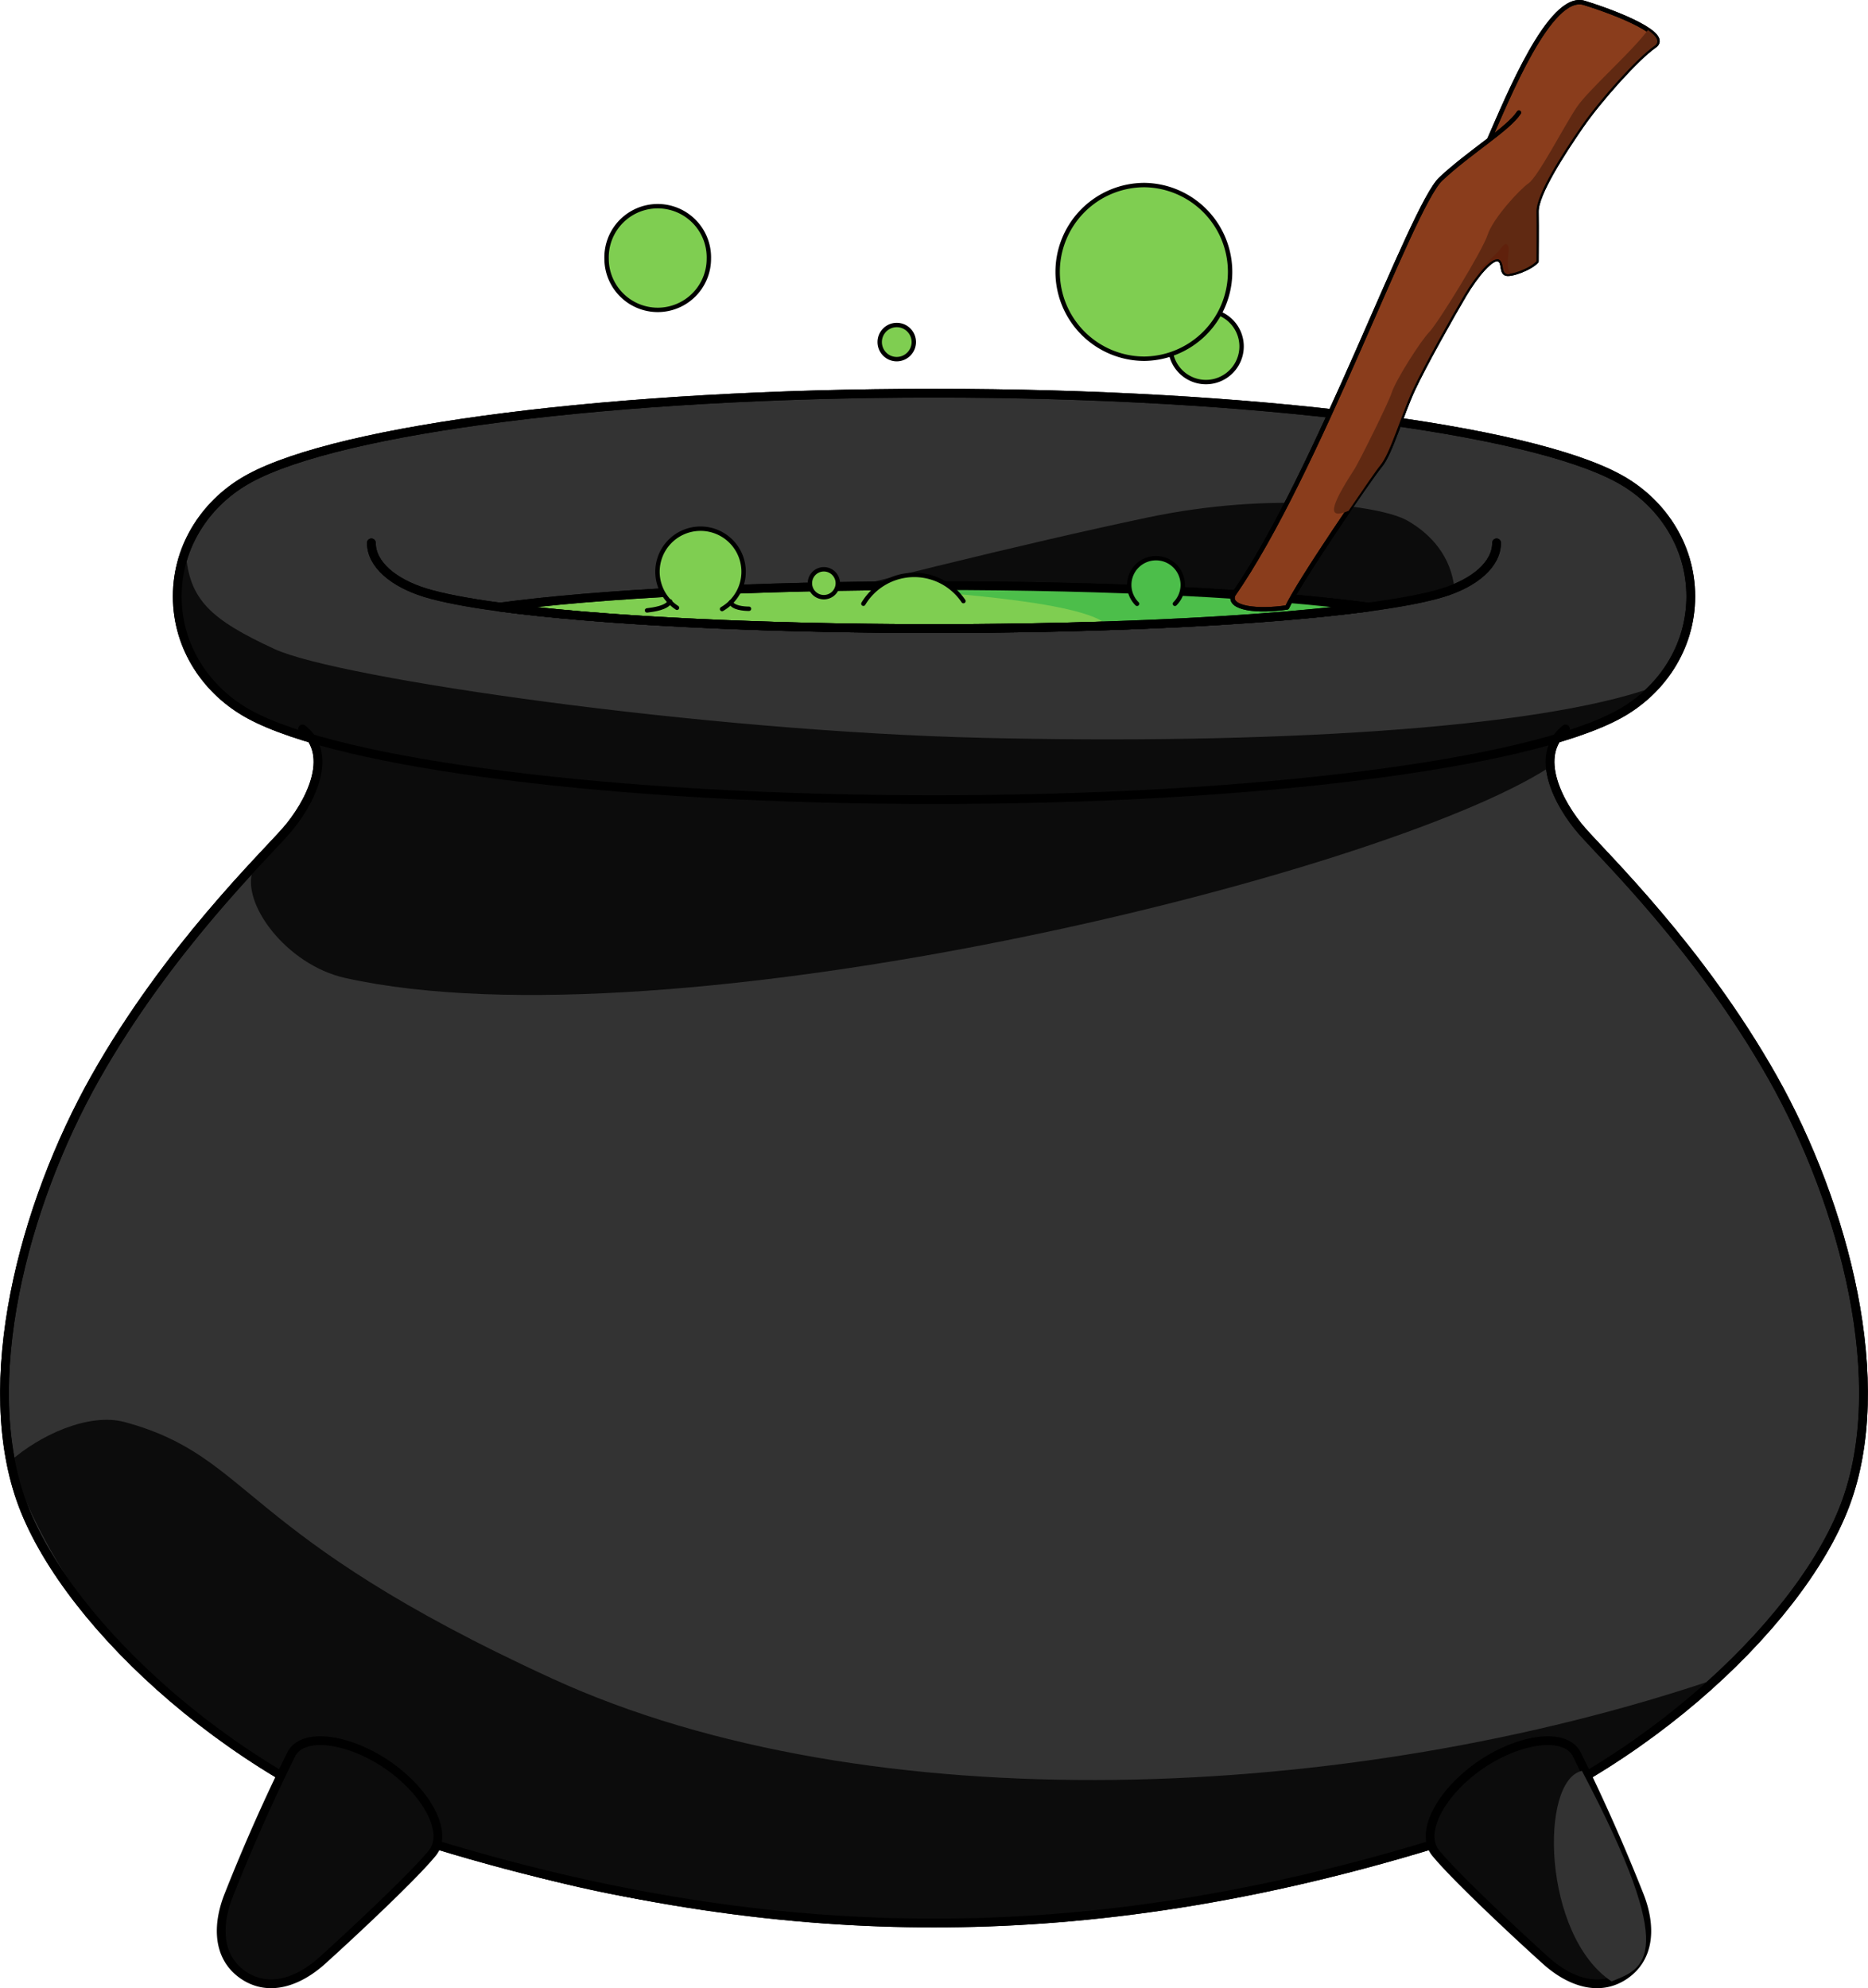 <svg xmlns="http://www.w3.org/2000/svg" width="104.647" height="111.353"><path fill="#7fce51" d="M67.555 21.4a2 2 0 0 0 2-1.996 1.997 1.997 0 1 0-2 1.996"/><path fill="none" stroke="#000" stroke-linecap="round" stroke-linejoin="round" stroke-width=".246" d="M67.555 21.4a2 2 0 0 0 2-1.996 1.997 1.997 0 1 0-2 1.996zm0 0"/><path fill="#333" stroke="#000" stroke-linecap="round" stroke-linejoin="round" stroke-width=".491" d="M87.7 40.826c-1.84 1.473-.368 4.235.921 5.711 1.29 1.473 6.633 6.633 10.688 13.817 4.05 7.187 6.633 17.136 4.05 23.953-2.578 6.816-12.16 15.664-23.03 18.976-10.872 3.32-20.083 4.422-28.005 4.422-7.921 0-17.136-1.101-28.007-4.422-10.868-3.312-20.45-12.16-23.032-18.976-2.578-6.817 0-16.766 4.055-23.953 4.055-7.184 9.398-12.344 10.688-13.817 1.289-1.476 2.761-4.238.921-5.71"/><path fill="#333" d="M52.324 44.787c18 0 33.254-2.008 38.34-4.766 2.375-1.285 4.055-3.73 4.055-6.617 0-2.886-1.68-5.332-4.055-6.617-5.086-2.758-20.34-4.766-38.34-4.766-18 0-33.254 2.008-38.34 4.766-2.374 1.285-4.054 3.73-4.054 6.617s1.68 5.332 4.055 6.617c5.085 2.758 20.34 4.766 38.34 4.766"/><path fill="none" stroke="#000" stroke-linecap="round" stroke-linejoin="round" stroke-width=".491" d="M52.324 44.787c18 0 33.254-2.008 38.34-4.766 2.375-1.285 4.055-3.73 4.055-6.617 0-2.886-1.68-5.332-4.055-6.617-5.086-2.758-20.34-4.766-38.34-4.766-18 0-33.254 2.008-38.34 4.766-2.374 1.285-4.054 3.73-4.054 6.617s1.68 5.332 4.055 6.617c5.085 2.758 20.34 4.766 38.34 4.766zm0 0"/><path fill="#333" stroke="#000" stroke-linecap="round" stroke-linejoin="round" stroke-width=".491" d="M20.805 30.404c0 1.215 1.25 2.246 3.015 2.79 3.782 1.163 15.122 2.011 28.504 2.011 13.383 0 24.723-.848 28.504-2.012 1.766-.543 3.012-1.574 3.012-2.789"/><path fill="#0c0c0c" d="M86.778 42.986c-9.395 6.078-49.27 15.828-67.434 11.79-3.316-.735-5.895-4.239-5.16-6.079 1.844-2.16 4.883-5.066 3.133-7.37-1.2-.368-4.594-.927-6.727-4.884-1.29-2.394-.46-4.511-.184-5.527.184 2.672 1.383 3.777 4.977 5.438 3.594 1.656 24.043 4.605 39.703 4.972 15.664.371 30.957-.46 37.59-2.855-1.66 1.66-4.055 2.488-5.438 2.855-.367.645-.46 1.2-.46 1.66"/><path fill="#0c0c0c" d="M39.98 34.88c7.739-2.026 17.317-4.425 24.32-5.898 7-1.472 13.048-.68 14.556.184 1.289.738 2.441 1.98 2.625 3.824-3.364 1.106-11.977 1.766-18.47 2.074-3.917.184-19.53.184-23.03-.183m56.195 59.14c-20.637 7.004-47.535 8.11-65.227 0C13.262 85.916 14.188 81.611 7 79.651c-2.027-.551-4.793.738-6.45 2.21 4.24 11.426 12.345 16.582 21.927 20.637 9.582 4.055 19.16 5.16 31.32 5.16s30.219-2.582 42.379-13.637"/><path fill="none" stroke="#000" stroke-linecap="round" stroke-linejoin="round" stroke-width=".491" d="M87.7 40.826c-1.84 1.473-.368 4.235.921 5.711 1.29 1.473 6.633 6.633 10.688 13.817 4.05 7.187 6.633 17.136 4.05 23.953-2.578 6.816-12.16 15.664-23.03 18.976-10.872 3.32-20.083 4.422-28.005 4.422-7.921 0-17.136-1.101-28.007-4.422-10.868-3.312-20.45-12.16-23.032-18.976-2.578-6.817 0-16.766 4.055-23.953 4.055-7.184 9.398-12.344 10.688-13.817 1.289-1.476 2.761-4.238.921-5.71"/><path fill="none" stroke="#000" stroke-linecap="round" stroke-linejoin="round" stroke-width=".491" d="M52.324 44.787c18 0 33.254-2.008 38.34-4.766 2.375-1.285 4.055-3.73 4.055-6.617 0-2.886-1.68-5.332-4.055-6.617-5.086-2.758-20.34-4.766-38.34-4.766-18 0-33.254 2.008-38.34 4.766-2.374 1.285-4.054 3.73-4.054 6.617s1.68 5.332 4.055 6.617c5.085 2.758 20.34 4.766 38.34 4.766zm0 0"/><path fill="#0c0c0c" d="M91.84 106.162c.648 1.64.648 3.438-.8 4.445-1.45 1.004-3.134.38-4.442-.8-1.692-1.52-5.13-4.739-6.176-6.032-.906-1.12.285-3.37 2.473-4.89 2.187-1.52 4.808-1.903 5.445-.614a105.422 105.422 0 0 1 3.5 7.891"/><path fill="none" stroke="#000" stroke-linecap="round" stroke-linejoin="round" stroke-width=".491" d="M91.84 106.162c.648 1.64.648 3.438-.8 4.445-1.45 1.004-3.134.38-4.442-.8-1.692-1.52-5.13-4.739-6.176-6.032-.906-1.12.285-3.37 2.473-4.89 2.187-1.52 4.808-1.903 5.445-.614a105.418 105.418 0 0 1 3.5 7.891zm0 0"/><path fill="#0c0c0c" d="M12.809 106.162c-.649 1.64-.649 3.438.8 4.445 1.45 1.004 3.133.38 4.442-.8 1.687-1.52 5.129-4.739 6.176-6.032.902-1.12-.29-3.37-2.473-4.89-2.187-1.52-4.809-1.903-5.445-.614a103.84 103.84 0 0 0-3.5 7.891"/><path fill="none" stroke="#000" stroke-linecap="round" stroke-linejoin="round" stroke-width=".491" d="M12.809 106.162c-.649 1.64-.649 3.438.8 4.445 1.45 1.004 3.133.38 4.442-.8 1.687-1.52 5.129-4.739 6.176-6.032.902-1.12-.29-3.37-2.473-4.89-2.187-1.52-4.809-1.903-5.445-.614a103.84 103.84 0 0 0-3.5 7.891zm0 0"/><path fill="#333" d="M88.621 99.182c-2.394.55-2.21 9.21 1.66 11.793 1.84-.739 3.868-1.29-1.66-11.793"/><path fill="#7fce51" d="M76.66 34.002c-5.41.727-14.3 1.203-24.336 1.203-10.03 0-18.914-.476-24.328-1.203 5.414-.73 14.297-1.203 24.328-1.203 10.036 0 18.926.472 24.336 1.203"/><path fill="none" stroke="#000" stroke-linecap="round" stroke-linejoin="round" stroke-width=".491" d="M76.66 34.002c-5.41.727-14.3 1.203-24.336 1.203-10.03 0-18.914-.476-24.328-1.203 5.414-.73 14.297-1.203 24.328-1.203 10.036 0 18.926.472 24.336 1.203zm0 0"/><path fill="#4cbe4a" d="M48.363 32.854c3.223.273 12.434.734 13.727 2.21 4.512-.183 11.809-.695 14.57-1.062-9.414-.965-13.187-1.242-28.297-1.148"/><path fill="none" stroke="#000" stroke-linecap="round" stroke-linejoin="round" stroke-width=".491" d="M76.66 34.002c-5.41.727-14.3 1.203-24.336 1.203-10.03 0-18.914-.476-24.328-1.203 5.414-.73 14.297-1.203 24.328-1.203 10.036 0 18.926.472 24.336 1.203zm0 0"/><path fill="none" stroke="#000" stroke-linecap="round" stroke-linejoin="round" stroke-width=".491" d="M20.805 30.404c0 1.215 1.25 2.246 3.015 2.79 3.782 1.163 15.122 2.011 28.504 2.011 13.383 0 24.723-.848 28.504-2.012 1.766-.543 3.012-1.574 3.012-2.789"/><path fill="#7fce51" stroke="#000" stroke-linecap="round" stroke-linejoin="round" stroke-width=".246" d="M40.45 34.111a2.411 2.411 0 0 0-1.207-4.5 2.411 2.411 0 0 0-1.317 4.43"/><path fill="none" stroke="#000" stroke-linecap="round" stroke-linejoin="round" stroke-width=".246" d="M37.54 33.682c-.184.367-.923.46-1.294.507m4.699-.46c.094.32.739.367 1.016.367"/><path fill="#7fce51" d="M46.153 33.447a.781.781 0 1 0 0-1.562.781.781 0 0 0 0 1.562"/><path fill="none" stroke="#000" stroke-linecap="round" stroke-linejoin="round" stroke-width=".246" d="M46.153 33.447a.781.781 0 1 0 0-1.562.781.781 0 0 0 0 1.562zm0 0"/><path fill="#7fce51" stroke="#000" stroke-linecap="round" stroke-linejoin="round" stroke-width=".246" d="M53.973 33.666a3.323 3.323 0 0 0-5.606.148"/><path fill="#4cbe4a" stroke="#000" stroke-linecap="round" stroke-linejoin="round" stroke-width=".246" d="M65.82 33.818a1.496 1.496 0 0 0-1.059-2.555 1.497 1.497 0 0 0-1.062 2.555"/><path fill="#7fce51" d="M50.235 20.115c.527 0 .957-.43.957-.957a.955.955 0 1 0-1.91 0c0 .528.425.957.953.957"/><path fill="none" stroke="#000" stroke-linecap="round" stroke-linejoin="round" stroke-width=".246" d="M50.235 20.115c.527 0 .957-.43.957-.957a.955.955 0 1 0-1.91 0c0 .528.425.957.953.957zm0 0"/><path fill="#7fce51" d="M36.848 17.357a2.866 2.866 0 0 0 2.863-2.867 2.866 2.866 0 1 0-5.73 0 2.87 2.87 0 0 0 2.867 2.867"/><path fill="none" stroke="#000" stroke-linecap="round" stroke-linejoin="round" stroke-width=".246" d="M36.848 17.357a2.866 2.866 0 0 0 2.863-2.867 2.866 2.866 0 1 0-5.73 0 2.87 2.87 0 0 0 2.867 2.867zm0 0"/><path fill="#7fce51" d="M64.117 20.092a4.864 4.864 0 0 0 0-9.727 4.865 4.865 0 0 0-4.867 4.864 4.867 4.867 0 0 0 4.867 4.863"/><path fill="none" stroke="#000" stroke-linecap="round" stroke-linejoin="round" stroke-width=".246" d="M64.117 20.092a4.864 4.864 0 0 0 0-9.727 4.865 4.865 0 0 0-4.867 4.864 4.867 4.867 0 0 0 4.867 4.863zm0 0"/><path fill="#8a3d1c" stroke="#000" stroke-linecap="round" stroke-linejoin="round" stroke-width=".246" d="M83.442 7.787c.992-2.234 3.39-8.207 5.304-7.625 1.91.586 4.867 1.781 3.93 2.418-.938.637-3.055 2.996-4.086 4.488-1.031 1.493-2.527 3.797-2.516 4.786.016.992 0 2.226 0 2.78-.351.395-1.511.821-1.742.673-.23-.153-.05-.688-.41-.79-.36-.101-1.207.856-1.89 2.012-.688 1.16-2.227 3.895-2.883 5.301-.653 1.414-1.262 3.57-1.832 4.246-.57.68-4.567 6.535-5.215 7.945-1.637.25-3.344.06-3.012-.707 4.71-6.765 9.973-21.75 11.629-23.296 1.656-1.543 3.773-2.79 4.371-3.711"/><path fill="none" stroke="#000" stroke-linecap="round" stroke-linejoin="round" stroke-width=".246" d="M83.442 7.787c.992-2.234 3.39-8.207 5.304-7.625 1.91.586 4.867 1.781 3.93 2.418-.938.637-3.055 2.996-4.086 4.488-1.031 1.493-2.527 3.797-2.516 4.786.016.992 0 2.226 0 2.78-.351.395-1.511.821-1.742.673-.23-.153-.05-.688-.41-.79-.36-.101-1.207.856-1.89 2.012-.688 1.16-2.227 3.895-2.883 5.301-.653 1.414-1.262 3.57-1.832 4.246-.57.68-4.567 6.535-5.215 7.945-1.637.25-3.344.06-3.012-.707 4.71-6.765 9.973-21.75 11.629-23.296 1.656-1.543 3.773-2.79 4.371-3.711"/><path fill="#602912" d="M92.317 1.682c.48.336.71.66.359.898-.938.637-3.055 2.996-4.086 4.488-1.031 1.493-2.527 3.797-2.516 4.786.016.992 0 2.226 0 2.78-.351.395-1.511.821-1.742.673-.23-.153-.05-.688-.41-.79-.36-.101-1.207.856-1.89 2.012-.688 1.16-2.227 3.895-2.883 5.301-.653 1.414-1.262 3.57-1.832 4.246-.22.258-.934 1.313-1.77 2.535-1.168.489-1.098-.136.324-2.324.242-.375 1.895-3.683 2.086-4.277.227-.715 1.621-2.91 2.11-3.41.492-.504 2.98-4.551 3.27-5.446.284-.894 1.765-2.52 2.3-2.894.535-.371 2.035-3.293 2.703-4.27.664-.976 3.102-3.11 3.977-4.308"/><path fill="#60210c" d="M82.809 15.38c-.211-.054.886-1.042 1.097-1.265.211-.222.41-.605.567-.37.16.234-.219 1.398.199 1.538-.164.106-.293.153-.387-.137-.09-.289-.207-.64-.363-.628-.152.015-.465.011-1.113.863"/></svg>
